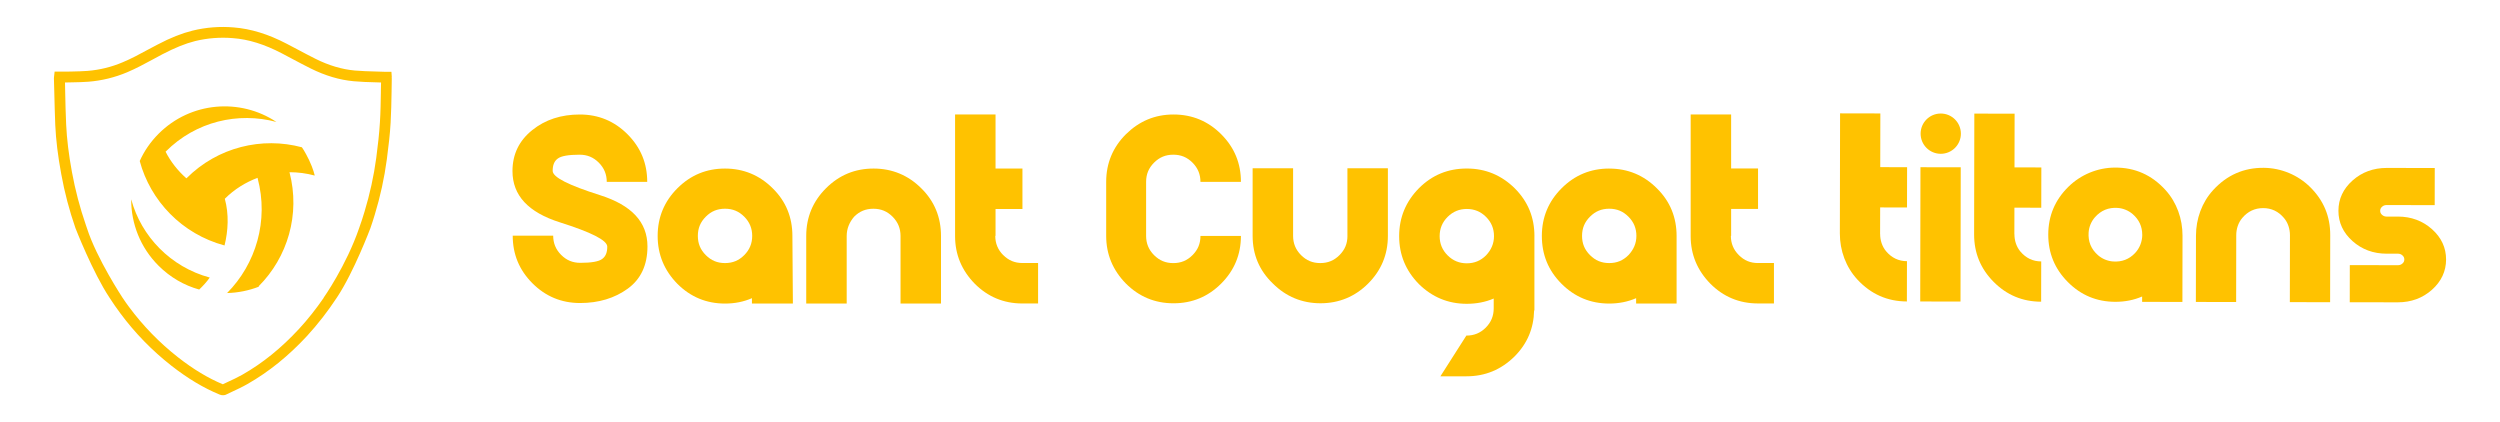 <?xml version="1.0" encoding="UTF-8" standalone="no"?>
<svg
   id="Capa_1"
   viewBox="0 0 927.31 156.599"
   version="1.1"
   sodipodi:docname="logo-header.svg"
   width="927.31"
   height="156.599"
   inkscape:version="1.2.2 (732a01da63, 2022-12-09, custom)"
   xmlns:inkscape="http://www.inkscape.org/namespaces/inkscape"
   xmlns:sodipodi="http://sodipodi.sourceforge.net/DTD/sodipodi-0.dtd"
   xmlns="http://www.w3.org/2000/svg"
   xmlns:svg="http://www.w3.org/2000/svg">
  <sodipodi:namedview
     id="namedview1473"
     pagecolor="#ffffff"
     bordercolor="#666666"
     borderopacity="1.0"
     inkscape:showpageshadow="2"
     inkscape:pageopacity="0.0"
     inkscape:pagecheckerboard="0"
     inkscape:deskcolor="#d1d1d1"
     showgrid="false"
     inkscape:zoom="1.366"
     inkscape:cx="483.16252"
     inkscape:cy="36.969253"
     inkscape:window-width="1852"
     inkscape:window-height="1016"
     inkscape:window-x="0"
     inkscape:window-y="0"
     inkscape:window-maximized="1"
     inkscape:current-layer="Capa_1" />
  <defs
     id="defs1430">
    <style
       id="style1428">.cls-1{fill:#ffc200;}.cls-2{fill:#0d1e3a;}</style>
  </defs>
  <g
     id="g4939"
     transform="translate(20,10)">
    <path
       class="cls-1"
       d="m 677.39,76.789 c 0,2.31 0.71,4.61 2.2,6.39 2.06,2.46 4.65,3.69 7.75,3.7 l -0.03,14.94 c 0,0 0,0 0,0 -7.23,-0.01 -13.34,-2.72 -18.34,-8.11 -4.28,-4.62 -6.53,-10.78 -6.52,-17.09 l 0.08,-44.57 14.94,0.03 -0.04,19.92 9.96,0.02 -0.03,14.94 -9.96,-0.02 -0.02,9.86 z"
       id="path1434" />
    <rect
       class="cls-1"
       x="-100.618"
       y="692.433"
       width="49.8"
       height="14.94"
       transform="rotate(-89.9)"
       id="rect1436" />
    <path
       class="cls-1"
       d="m 727.2,76.889 c 0,2.32 0.71,4.61 2.2,6.39 2.07,2.46 4.64,3.68 7.74,3.69 l -0.03,14.94 c -6.87,-0.01 -12.74,-2.45 -17.59,-7.33 -4.86,-4.87 -7.28,-10.75 -7.27,-17.62 l 0.08,-44.82 14.94,0.03 -0.04,19.92 9.96,0.02 -0.03,14.94 -9.96,-0.02 -0.02,9.86 z"
       id="path1438" />
    <path
       class="cls-1"
       d="m 739.75,77.009 c 0.01,-6.95 2.51,-12.87 7.49,-17.75 4.58,-4.49 10.79,-7.06 17.2,-7.1 7.44,-0.05 13.7,2.72 18.79,8.32 4.19,4.61 6.33,10.72 6.32,16.95 l -0.04,24.57 -14.94,-0.03 v -1.99 c -3.05,1.32 -6.38,1.98 -9.96,1.97 -6.87,-0.01 -12.74,-2.45 -17.59,-7.33 -4.86,-4.87 -7.28,-10.75 -7.27,-17.62 z m 34.86,0.07 c 0,-3.04 -1.16,-5.58 -3.51,-7.63 -1.56,-1.36 -3.55,-2.18 -5.61,-2.33 -3.39,-0.23 -6.2,0.93 -8.44,3.48 -1.36,1.55 -2.18,3.54 -2.33,5.6 -0.24,3.4 0.92,6.22 3.48,8.46 1.55,1.36 3.55,2.18 5.61,2.33 3.23,0.22 5.94,-0.81 8.12,-3.11 1.73,-1.82 2.68,-4.28 2.69,-6.79 z"
       id="path1440" />
    <path
       class="cls-1"
       d="m 809.48,77.229 -0.04,24.8 -14.94,-0.03 0.04,-24.57 c 0.01,-6.23 2.17,-12.34 6.38,-16.93 5.11,-5.58 11.39,-8.33 18.83,-8.25 6.41,0.07 12.62,2.66 17.17,7.17 4.96,4.9 7.44,10.83 7.42,17.78 l -0.04,24.9 -14.94,-0.03 0.04,-24.81 c 0,-2.31 -0.71,-4.61 -2.2,-6.38 -2.07,-2.46 -4.65,-3.69 -7.74,-3.69 -3.1,0 -5.69,1.22 -7.76,3.67 -1.49,1.77 -2.22,4.06 -2.22,6.38 z"
       id="path1442" />
    <path
       class="cls-1"
       d="m 851.58,102.109 0.02,-13.77 17.81,0.03 c 0.7,0 1.21,-0.18 1.71,-0.62 0.49,-0.43 0.7,-0.89 0.7,-1.51 0,-0.62 -0.21,-1.07 -0.7,-1.51 -0.46,-0.41 -0.93,-0.6 -1.56,-0.63 h -4.31 c -4.92,0 -9.18,-1.58 -12.65,-4.68 -3.47,-3.1 -5.23,-6.88 -5.22,-11.25 0,-4.37 1.78,-8.15 5.26,-11.24 3.48,-3.09 7.74,-4.64 12.66,-4.64 l 17.81,0.03 -0.02,13.77 -17.81,-0.03 c -0.7,0 -1.21,0.18 -1.71,0.62 -0.49,0.44 -0.7,0.89 -0.7,1.51 0,0.62 0.21,1.08 0.7,1.51 0.46,0.41 0.94,0.6 1.56,0.63 h 4.31 c 4.92,0 9.17,1.59 12.65,4.68 3.47,3.1 5.23,6.88 5.22,11.25 -0.01,4.37 -1.78,8.15 -5.26,11.24 -3.48,3.09 -7.74,4.64 -12.66,4.64 z"
       id="path1444" />
    <circle
       class="cls-1"
       cx="699.87"
       cy="39.579"
       r="7.47"
       id="circle1446" />
    <path
       class="cls-1"
       d="m 57.8,92.949 c -1.09,1.58 -2.52,3.12 -3.91,4.45 -5.54,-1.53 -10.73,-4.5 -15.09,-8.85 -6.78,-6.78 -10.14,-15.63 -10.14,-24.49 h 0.05 c 3.66,13.55 14.54,24.98 29.09,28.89 z m 18.15,3.22 c 10.68,-10.68 15.53,-26.61 11.43,-42.29 3.17,0 6.28,0.4 9.35,1.24 0,0 -0.45,-2.32 -2.08,-5.74 -1.63,-3.36 -2.67,-4.75 -2.67,-4.75 -14.79,-3.96 -31.21,-0.1 -42.79,11.48 h -0.1 c -3.17,-2.82 -5.79,-6.13 -7.67,-9.84 l 0.1,-0.1 v 0 c 11.13,-11.13 26.81,-14.74 41.01,-10.93 -13.45,-8.95 -31.81,-7.52 -43.68,4.35 v 0 c -3.02,3.02 -5.39,6.48 -7.02,10.14 3.96,14.74 15.63,27.06 31.41,31.31 h 0.05 c 1.34,-5.49 1.68,-11.48 0.1,-17.31 3.56,-3.56 7.77,-6.13 12.17,-7.77 v 0.15 c 4.2,15.73 -0.64,31.81 -11.33,42.59 4.01,-0.1 8.01,-0.89 11.82,-2.37 l -0.1,-0.15 z"
       id="path1448" />
    <path
       class="cls-1"
       d="m 64.14,98.689 v 0.1 l 0.1,-0.1 z"
       id="path1450" />
    <path
       class="cls-1"
       d="m 125.33,18.639 -0.14,-2.01 h -2.47 c -1.15,-0.04 -2.33,-0.07 -3.48,-0.11 -2.51,-0.07 -5.13,-0.14 -7.64,-0.36 -4.77,-0.43 -9.68,-1.9 -14.56,-4.34 -2.22,-1.11 -4.45,-2.29 -6.6,-3.44 -1.36,-0.72 -2.72,-1.43 -4.09,-2.15 -6.88,-3.59 -13.34,-5.56 -19.65,-6.06 -5.13,-0.43 -10.25,-0.04 -15.24,1.18 -4.02,1 -8.07,2.58 -13.05,5.2 -1.25,0.65 -2.47,1.33 -3.73,1.97 -2.94,1.61 -6.02,3.26 -9.11,4.55 -4.19,1.79 -8.6,2.87 -13.16,3.23 -1.83,0.14 -3.69,0.18 -5.48,0.22 -0.68,0 -1.33,0.04 -2.01,0.04 H 0.26 l -0.22,1.94 c -0.04,0.22 -0.04,0.36 -0.04,0.54 0.04,1.72 0.07,3.48 0.14,5.2 0.11,3.98 0.18,8.1 0.36,12.15 0.25,5.49 0.97,11.44 2.22,18.18 1.22,6.78 3.01,13.52 5.27,20.04 0,0 6.42,16.49 12.66,25.85 1.25,1.94 2.58,3.87 3.98,5.74 5.41,7.31 11.79,13.84 18.97,19.47 6.06,4.73 11.94,8.25 17.85,10.68 0.39,0.18 0.82,0.25 1.25,0.25 0.32,0 0.61,-0.04 0.93,-0.14 l 0.25,-0.11 c 0.68,-0.32 1.36,-0.65 2.04,-0.97 1.94,-0.9 3.94,-1.83 5.88,-2.94 7.92,-4.52 15.16,-10.36 22.08,-17.82 4.05,-4.41 7.74,-9.18 11.04,-14.2 v 0 c 0,0 0.06,-0.09 0.09,-0.13 6.24,-9.36 12.39,-25.68 12.39,-25.68 0.57,-1.65 1.11,-3.3 1.61,-4.98 2.04,-6.7 3.55,-13.59 4.48,-20.54 0.65,-5.02 1.15,-9.21 1.4,-13.52 0.22,-3.87 0.29,-7.82 0.36,-11.62 0.04,-1.61 0.04,-3.23 0.07,-4.84 0,-0.14 0,-0.29 -0.04,-0.47 z m -4.05,5.31 c -0.07,3.76 -0.11,7.64 -0.36,11.44 -0.25,4.16 -0.72,8.28 -1.36,13.19 -0.9,6.7 -2.37,13.41 -4.34,19.9 -0.61,2.08 -1.29,4.12 -2.01,6.13 -4.82,14.01 -13.16,25.81 -13.16,25.81 0,0 0,0.03 -0.01,0.09 -2.76,4.01 -5.8,7.88 -9.1,11.46 -6.63,7.17 -13.55,12.76 -21.12,17.06 -1.79,1 -3.62,1.86 -5.59,2.76 -0.54,0.25 -1.08,0.5 -1.58,0.75 -5.49,-2.29 -10.93,-5.56 -16.6,-10 -6.88,-5.38 -13.01,-11.69 -18.21,-18.71 -0.82,-1.11 -1.61,-2.22 -2.37,-3.37 0,0 -9.58,-14.49 -13.23,-25.85 -0.13,-0.41 -0.26,-0.77 -0.38,-1.11 -2.21,-6.4 -3.95,-13 -5.17,-19.65 -1.22,-6.6 -1.9,-12.37 -2.15,-17.64 -0.18,-4.02 -0.29,-8.1 -0.36,-12.05 -0.04,-1.18 -0.07,-2.4 -0.07,-3.58 h 0.97 c 0.65,-0.04 1.33,-0.04 1.97,-0.04 1.86,-0.04 3.8,-0.07 5.7,-0.22 4.98,-0.39 9.82,-1.58 14.41,-3.51 3.3,-1.4 6.42,-3.08 9.46,-4.73 1.22,-0.65 2.44,-1.33 3.66,-1.97 4.7,-2.44 8.43,-3.94 12.12,-4.88 4.59,-1.11 9.29,-1.47 13.98,-1.08 5.81,0.43 11.72,2.29 18.14,5.63 1.36,0.72 2.69,1.43 4.05,2.15 2.19,1.15 4.45,2.37 6.7,3.48 5.34,2.65 10.72,4.27 15.99,4.73 2.65,0.25 5.31,0.32 7.89,0.39 0.72,0.04 1.47,0.04 2.19,0.07 -0.04,1.11 -0.04,2.22 -0.07,3.33 z"
       id="path1452" />
    <path
       class="cls-1"
       d="m 202.58,62.399 c -11.69,-3.71 -17.58,-6.65 -17.58,-9.03 0,-2.09 0.57,-3.61 1.9,-4.56 1.24,-0.95 3.99,-1.43 8.08,-1.43 2.85,0 5.13,0.95 7.13,2.95 2,2 2.95,4.37 2.95,7.13 h 15.01 c 0,-6.84 -2.38,-12.73 -7.32,-17.67 -4.85,-4.85 -10.74,-7.32 -17.67,-7.32 -6.93,0 -12.83,1.9 -17.67,5.8 -4.85,3.9 -7.32,8.93 -7.32,15.2 0,9.03 5.89,15.3 17.58,19 11.69,3.71 17.58,6.65 17.58,9.03 0,2.09 -0.57,3.61 -1.9,4.56 -1.24,0.95 -3.99,1.43 -8.08,1.43 -2.85,0 -5.13,-0.95 -7.13,-2.95 -2,-2 -2.95,-4.37 -2.95,-7.13 h -15.01 c 0,6.84 2.38,12.73 7.32,17.67 4.85,4.85 10.74,7.32 17.67,7.32 6.93,0 12.83,-1.81 17.67,-5.32 4.85,-3.52 7.32,-8.74 7.32,-15.68 0,-9.03 -5.89,-15.3 -17.58,-19 z"
       id="path1454" />
    <path
       class="cls-1"
       d="m 304.04,52.519 c -6.84,0 -12.73,2.38 -17.67,7.32 -4.85,4.85 -7.32,10.74 -7.32,17.67 v 25.08 h 15.01 V 77.509 c 0,-2.76 1.05,-5.13 2.76,-7.13 2,-2 4.28,-2.95 7.13,-2.95 2.85,0 5.13,0.95 7.13,2.95 2,2 2.95,4.37 2.95,7.13 v 25.08 h 15.01 V 77.509 c 0,-6.84 -2.38,-12.83 -7.32,-17.67 -4.85,-4.85 -10.83,-7.32 -17.67,-7.32 z"
       id="path1456" />
    <path
       class="cls-1"
       d="m 352.12,84.629 c -2,-2 -2.95,-4.37 -2.95,-7.13 h 0.1 v -9.98 h 9.98 v -15.01 h -9.98 v -20.05 h -15.01 v 45.13 c 0,6.84 2.47,12.73 7.32,17.67 4.8,4.8 10.63,7.27 17.48,7.31 v 0 c 0,0 5.99,0 5.99,0 V 87.559 h -5.8 c -2.85,0 -5.13,-0.95 -7.13,-2.95 z"
       id="path1458" />
    <path
       class="cls-1"
       d="m 408.07,50.329 c 2,-2 4.28,-2.95 7.13,-2.95 2.85,0 5.13,0.95 7.13,2.95 2,2 2.95,4.37 2.95,7.13 h 15.01 c 0,-6.84 -2.38,-12.73 -7.32,-17.67 -4.85,-4.85 -10.74,-7.32 -17.67,-7.32 -6.93,0 -12.73,2.47 -17.67,7.32 -4.85,4.85 -7.32,10.74 -7.32,17.67 v 20.05 c 0,6.84 2.47,12.73 7.32,17.67 4.85,4.85 10.74,7.32 17.67,7.32 6.93,0 12.83,-2.47 17.67,-7.32 4.85,-4.85 7.32,-10.74 7.32,-17.67 h -15.01 c 0,2.85 -0.95,5.13 -2.95,7.13 -2,2 -4.28,2.95 -7.13,2.95 -2.85,0 -5.13,-0.95 -7.13,-2.95 -2,-2 -2.95,-4.37 -2.95,-7.13 v -20.05 c 0,-2.85 0.95,-5.13 2.95,-7.13 z"
       id="path1460" />
    <path
       class="cls-1"
       d="m 479.8,77.499 c 0,2.85 -0.95,5.13 -2.95,7.13 -2,2 -4.28,2.95 -7.13,2.95 -2.85,0 -5.13,-0.95 -7.13,-2.95 -2,-2 -2.95,-4.37 -2.95,-7.13 v -25.08 h -15.01 v 25.08 c 0,6.94 2.47,12.83 7.51,17.67 4.85,4.85 10.83,7.32 17.67,7.32 6.84,0 12.83,-2.47 17.67,-7.32 4.85,-4.85 7.32,-10.74 7.32,-17.67 v -25.08 h -15.01 v 25.08 z"
       id="path1462" />
    <path
       class="cls-1"
       d="m 576.9,52.519 c -6.84,0 -12.73,2.38 -17.67,7.32 -4.85,4.85 -7.32,10.74 -7.32,17.67 0,6.93 2.38,12.83 7.32,17.77 4.85,4.85 10.74,7.32 17.67,7.32 3.52,0 6.94,-0.67 9.98,-2 v 2 h 15.01 V 77.519 c 0,-6.84 -2.38,-12.83 -7.32,-17.67 -4.85,-4.85 -10.74,-7.32 -17.67,-7.32 z m 7.13,32.11 c -2,2 -4.28,2.95 -7.13,2.95 -2.85,0 -5.13,-0.95 -7.13,-2.95 -2,-2 -2.95,-4.28 -2.95,-7.13 0,-2.85 0.95,-5.13 2.95,-7.13 2,-2 4.28,-2.95 7.13,-2.95 2.85,0 5.13,0.95 7.13,2.95 2,2 2.95,4.37 2.95,7.13 0,2.76 -1.05,5.13 -2.95,7.13 z"
       id="path1464" />
    <path
       class="cls-1"
       d="m 549.16,77.599 c 0,-6.94 -2.38,-12.83 -7.32,-17.77 -4.94,-4.85 -10.83,-7.32 -17.77,-7.32 -6.94,0 -12.83,2.38 -17.77,7.32 -4.85,4.94 -7.32,10.83 -7.32,17.77 0,6.94 2.47,12.83 7.32,17.77 4.94,4.85 10.83,7.32 17.77,7.32 3.57,0 6.96,-0.65 9.98,-1.96 v 3.67 c 0,2.76 -0.95,5.13 -2.95,7.13 -2,2 -4.37,2.95 -7.13,2.95 v -0.1 l -9.69,15.2 h 9.69 c 6.94,0 12.83,-2.47 17.77,-7.32 4.78,-4.78 7.15,-10.45 7.3,-17.09 h 0.11 v -13.5 0 -14.06 z m -25.08,10.07 c -2.76,0 -5.13,-0.95 -7.13,-2.95 -2,-2 -2.95,-4.37 -2.95,-7.13 0,-2.76 0.95,-5.13 2.95,-7.13 2,-2 4.37,-2.95 7.13,-2.95 2.76,0 5.13,0.95 7.13,2.95 2,2 2.95,4.37 2.95,7.13 0,2.76 -1.05,5.13 -2.95,7.13 -2,2 -4.37,2.95 -7.13,2.95 z"
       id="path1466" />
    <path
       class="cls-1"
       d="m 632.1,87.569 c -2.85,0 -5.13,-0.95 -7.13,-2.95 -2,-2 -2.95,-4.37 -2.95,-7.13 h 0.1 v -9.98 h 9.98 v -15.01 h -9.98 v -20.05 h -15.01 v 45.13 c 0,6.84 2.47,12.73 7.32,17.67 4.82,4.82 10.68,7.29 17.58,7.31 v 0 c 0,0 5.99,0 5.99,0 V 87.549 h -5.89 z"
       id="path1468" />
    <path
       class="cls-1"
       d="m 258.91,102.589 h 15.19 l -0.18,-25.08 c 0,-6.84 -2.37,-12.83 -7.32,-17.67 -4.85,-4.85 -10.83,-7.32 -17.67,-7.32 -6.84,0 -12.73,2.38 -17.67,7.32 -4.85,4.85 -7.32,10.74 -7.32,17.67 0,6.93 2.47,12.83 7.32,17.77 4.85,4.85 10.74,7.32 17.67,7.32 3.61,0 6.94,-0.67 9.98,-2 v 2 z m -2.85,-17.96 c -2,2 -4.28,2.95 -7.13,2.95 -2.85,0 -5.13,-0.95 -7.13,-2.95 -2,-2 -2.95,-4.28 -2.95,-7.13 0,-2.85 0.95,-5.13 2.95,-7.13 1.99,-2 4.28,-2.95 7.13,-2.95 2.85,0 5.13,0.95 7.13,2.95 2,2 2.95,4.37 2.95,7.13 0,2.76 -0.95,5.13 -2.95,7.13 z"
       id="path1470" />
  </g>
</svg>
